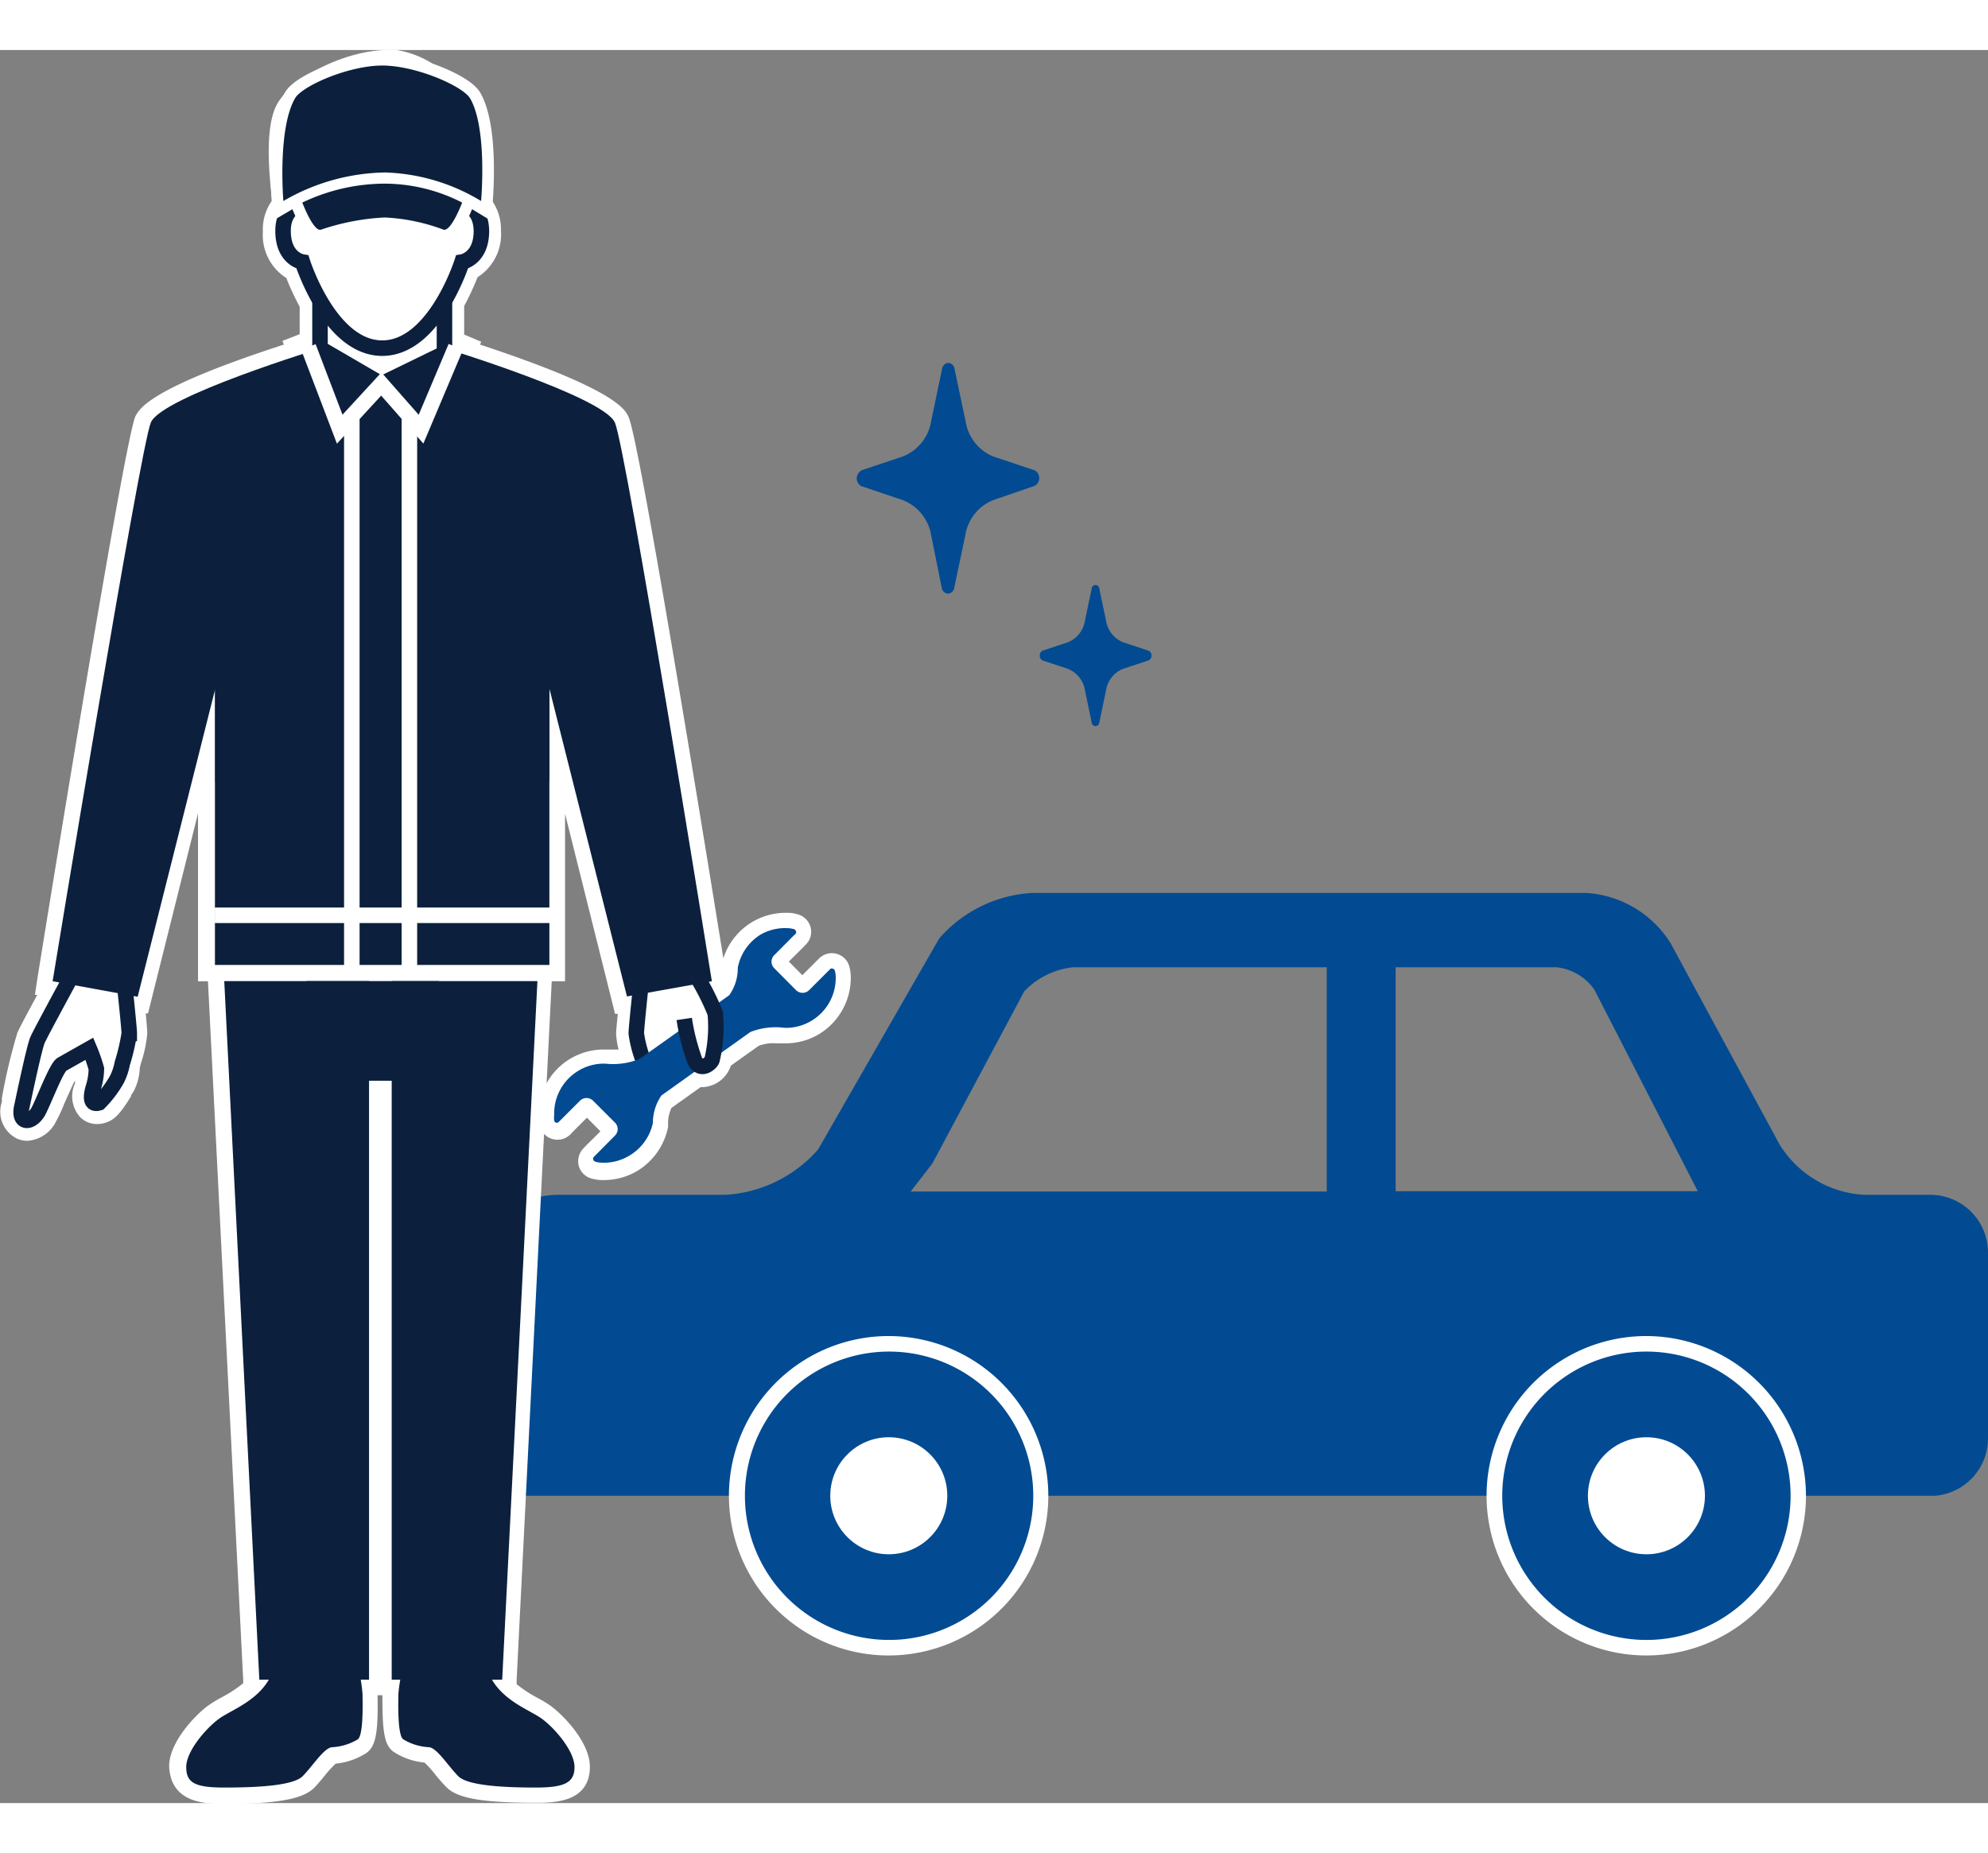 <svg xmlns="http://www.w3.org/2000/svg" viewBox="0 0 128.1 112.95" width="103" height="96"><rect x="0" y="0" width="128.1" height="112.95" fill="#808080" stroke="none"/><path d="M32.76,93.15h91.92a3.71,3.71,0,0,0,3.42-3.68v-12a3.72,3.72,0,0,0-3.71-3.71h-4.26a6.85,6.85,0,0,1-5.47-3.26l-7-12.93a6.9,6.9,0,0,0-5.48-3.26H66.52a8.58,8.58,0,0,0-6,2.93l-7.8,13.59a8.58,8.58,0,0,1-6,2.93H36.07a6.33,6.33,0,0,0-6.36,6c0,2.31-.37,9.72-.37,9.72A3.71,3.71,0,0,0,32.76,93.15ZM89.93,59.1h10.39a3.45,3.45,0,0,1,2.41,1.43l6.67,13H89.93ZM60.08,71.74,66,60.65a5.07,5.07,0,0,1,3.16-1.55H85.49V73.55H58.68Z" style="fill:#024b92"/><path d="M57.27,102.93a9.79,9.79,0,1,1,9.78-9.78A9.79,9.79,0,0,1,57.27,102.93Z" style="fill:#024b92"/><path d="M57.27,83.86A9.29,9.29,0,1,1,48,93.15a9.29,9.29,0,0,1,9.28-9.29m0-1A10.29,10.29,0,1,0,67.55,93.15,10.3,10.3,0,0,0,57.27,82.86Z" style="fill:#fff"/><circle cx="57.27" cy="93.15" r="3.77" style="fill:#fff"/><path d="M106.08,102.93a9.79,9.79,0,1,1,9.79-9.78A9.79,9.79,0,0,1,106.08,102.93Z" style="fill:#024b92"/><path d="M106.09,83.86a9.29,9.29,0,1,1-9.29,9.29,9.29,9.29,0,0,1,9.29-9.29m0-1a10.29,10.29,0,1,0,10.28,10.29,10.31,10.31,0,0,0-10.28-10.29Z" style="fill:#fff"/><circle cx="106.09" cy="93.15" r="3.77" style="fill:#fff"/><path d="M55.5,27.08l2.67-.89A2.94,2.94,0,0,0,60,23.92l.7-3.36a.45.45,0,0,1,.41-.4.44.44,0,0,1,.4.4l.71,3.36A2.93,2.93,0,0,0,64,26.19l2.67.89a.57.57,0,0,1,0,1L64,29a2.93,2.93,0,0,0-1.8,2.27l-.71,3.37a.44.44,0,0,1-.4.39.45.45,0,0,1-.41-.39L60,31.26A2.94,2.94,0,0,0,58.17,29L55.5,28.1a.57.57,0,0,1,0-1Z" style="fill:#024b92"/><path d="M67.18,38.7l1.63-.54a1.79,1.79,0,0,0,1.1-1.39l.43-2.05a.25.25,0,0,1,.5,0l.43,2.05a1.79,1.79,0,0,0,1.1,1.39L74,38.7a.32.32,0,0,1,.2.31.33.33,0,0,1-.2.32l-1.63.54a1.79,1.79,0,0,0-1.1,1.38l-.43,2.06a.25.25,0,0,1-.5,0l-.43-2.06a1.79,1.79,0,0,0-1.1-1.38l-1.63-.54A.33.33,0,0,1,67,39,.33.33,0,0,1,67.18,38.7Z" style="fill:#024b92"/><path d="M34.58,112.45c-3.17,0-4.79-.26-5.4-.87-.22-.22-.44-.49-.67-.77s-.75-.91-.94-1a3.84,3.84,0,0,1-1.89-.61c-.35-.26-.54-.86-.51-3.15v-.16c0-.11,0-.25,0-.43h-.47V66.91h-.46V105.5h-.45a4,4,0,0,1,0,.43v.17c0,2.28-.16,2.88-.5,3.14a3.89,3.89,0,0,1-1.91.61,4.76,4.76,0,0,0-.92,1c-.23.28-.46.55-.68.77-.61.61-2.23.87-5.4.87-1.51,0-3-.14-3-1.82,0-1.24,1.38-2.82,2.31-3.51a7.31,7.31,0,0,1,.8-.48,8.19,8.19,0,0,0,1.67-1.15l-2.31-46H35.15l-2.31,46h0a8.12,8.12,0,0,0,1.67,1.14,8.41,8.41,0,0,1,.8.48c.92.69,2.3,2.27,2.3,3.51C37.57,112.31,36.09,112.45,34.58,112.45Z" style="fill:#fff"/><path d="M34.62,60l-2.26,45h-.59c.83,1.41,2.48,2,3.2,2.52.87.64,2.1,2.11,2.1,3.11S36.48,112,34.58,112s-4.41-.09-5-.73-1.4-1.84-1.91-1.87a3.52,3.52,0,0,1-1.64-.51c-.39-.29-.31-2.55-.31-2.91a7,7,0,0,1,.12-.93h-.55V66.41H23.78V105h-.54a7,7,0,0,1,.12.93c0,.36.08,2.62-.3,2.91a3.56,3.56,0,0,1-1.64.51c-.52,0-1.28,1.23-1.92,1.87s-3.15.73-5.05.73S12,111.64,12,110.63s1.24-2.47,2.11-3.11c.72-.53,2.37-1.11,3.2-2.52h-.56L14.45,60H34.62m1.06-1H13.4l0,1,2.27,45v.23a8.28,8.28,0,0,1-1.41.92,8.3,8.3,0,0,0-.85.52c-.82.6-2.51,2.35-2.51,3.91C11,113,13.32,113,14.45,113c3.36,0,5-.29,5.76-1,.24-.24.47-.52.7-.8a7.31,7.31,0,0,1,.72-.79,4.45,4.45,0,0,0,2-.7c.57-.43.74-1.26.7-3.55V106h.31v.09c0,2.29.13,3.12.71,3.55a4.37,4.37,0,0,0,2,.7,6.39,6.39,0,0,1,.71.79c.23.28.47.56.71.8.72.73,2.39,1,5.75,1,1.13,0,3.49,0,3.49-2.32,0-1.56-1.69-3.31-2.51-3.91a7.34,7.34,0,0,0-.85-.52,8.11,8.11,0,0,1-1.36-.89v-.26l2.26-45,.06-1Z" style="fill:#fff"/><path d="M38.78,72.23a1.68,1.68,0,0,1-.54-.09.61.61,0,0,1-.44-.43A.66.66,0,0,1,38,71l1.39-1.39s0-.11,0-.14l-1.4-1.41a.14.14,0,0,0-.1,0l-1.41,1.38a.67.67,0,0,1-.48.2h-.08l-.13,0a.65.65,0,0,1-.44-.49,1.62,1.62,0,0,1-.07-.46,3.7,3.7,0,0,1,3.71-3.82h.58a4.58,4.58,0,0,0,1-.09,6.76,6.76,0,0,1-.29-1.38c0-.2.08-1,.17-1.9l-.37.06-4.1-16.35V59.46H13.35V54.87h0V45.16L9.24,61.52l-.34-.05c.11,1.09.17,1.72.17,1.89a8.51,8.51,0,0,1-.39,1.8l-.09.33,0,.16a3.34,3.34,0,0,1-.4,1.13l-.23.35c-.63,1-.93,1.36-1.34,1.5a1.38,1.38,0,0,1-.43.07,1,1,0,0,1-.74-.29,1.68,1.68,0,0,1-.21-1.69,3.51,3.51,0,0,0,.17-1,1.47,1.47,0,0,1-.07-.17L4.4,66a16.52,16.52,0,0,0-.77,1.63A10.77,10.77,0,0,1,3,68.93a1.69,1.69,0,0,1-1.35.86,1.12,1.12,0,0,1-.44-.09,1.46,1.46,0,0,1-.68-1.81l0-.24c.54-2.54.83-3.78,1-4.13s.88-1.7,1.59-3l-.35-.06L2.9,60c.56-3.52,5.53-34.46,6.28-36.14C9.66,22.74,13,21.2,19,19.24l-.1-.27,1-.36V16.37a17.33,17.33,0,0,1-1-2.08,2.74,2.74,0,0,1-1.41-2.63,2.61,2.61,0,0,1,.62-1.82c-.24-1.84-.5-4.85.26-6.15C19.28,2.05,22.53.5,25,.5l.48,0a5.63,5.63,0,0,1,3.93,2.6A3.91,3.91,0,0,1,31,5a14.78,14.78,0,0,1,.08,4.75,2.57,2.57,0,0,1,.73,1.93,2.74,2.74,0,0,1-1.41,2.63,15.55,15.55,0,0,1-1,2.07v2.25l.94.4-.09.23c6,2,9.31,3.49,9.8,4.58C40.82,25.5,45.8,56.44,46.36,60l.08.49-.19,0,.12.24.28-.2A2.43,2.43,0,0,0,47,59.31c0-.11,0-.2,0-.26a3.72,3.72,0,0,1,3.63-3h.15a2.05,2.05,0,0,1,.53.08.64.64,0,0,1,.45.43.67.67,0,0,1-.16.69l-1.39,1.39a.12.12,0,0,0,0,.14l1.4,1.4a.14.14,0,0,0,.1,0l1.42-1.38a.63.63,0,0,1,.47-.2h.08l.13,0a.68.68,0,0,1,.44.5,1.55,1.55,0,0,1,.07.46,3.7,3.7,0,0,1-3.7,3.82H50a2.62,2.62,0,0,0-1.39.23L46.7,65.06a1.31,1.31,0,0,1-.09.28,1.56,1.56,0,0,1-1.27.91h0l-.27,0-2.15,1.54a2.37,2.37,0,0,0-.32,1.2c0,.11,0,.2,0,.25a3.74,3.74,0,0,1-3.64,3Z" style="fill:#fff"/><path d="M25,1l.44,0a5.25,5.25,0,0,1,3.61,2.47,3.38,3.38,0,0,1,1.45,1.67c.37,1,.12,3.83,0,4.78a2,2,0,0,1,.75,1.72A2.17,2.17,0,0,1,30,13.91a14.39,14.39,0,0,1-1.06,2.32v2.95L29,19l.71.3-.11.26c2.62.85,9.41,3.14,10,4.48.74,1.67,6.25,36,6.25,36l-.41.07a13.69,13.69,0,0,1,.72,1.36l.76-.55a3,3,0,0,0,.55-1.77A3.21,3.21,0,0,1,49,57a3.26,3.26,0,0,1,1.69-.48h.12a1.44,1.44,0,0,1,.39.06.18.18,0,0,1,.14.11.2.2,0,0,1,0,.18l-.2.19-1.19,1.2a.59.59,0,0,0,0,.84l1.4,1.41a.63.63,0,0,0,.45.19.55.55,0,0,0,.4-.16l1.16-1.16.21-.21a.17.17,0,0,1,.12-.05h0a.17.17,0,0,1,.12.14,1.41,1.41,0,0,1,.05.35,3.21,3.21,0,0,1-1.52,2.83,3.16,3.16,0,0,1-1.68.48H50a3.37,3.37,0,0,0-1.68.32l-2.09,1.49a3.84,3.84,0,0,1-.11.4,1,1,0,0,1-.84.59h0a.76.76,0,0,1-.3-.07l-2.35,1.68a3.12,3.12,0,0,0-.55,1.77,3.2,3.2,0,0,1-3.14,2.61H38.8a1.56,1.56,0,0,1-.39-.06.18.18,0,0,1-.14-.11.18.18,0,0,1,0-.18l.19-.19L39.7,70a.59.59,0,0,0,0-.85l-1.4-1.4a.63.63,0,0,0-.45-.19.55.55,0,0,0-.4.16l-1.16,1.16-.21.21a.17.17,0,0,1-.12,0h0a.17.17,0,0,1-.12-.14,1.45,1.45,0,0,1,0-.36,3.21,3.21,0,0,1,1.52-2.82,3.17,3.17,0,0,1,1.69-.48h.58a3.82,3.82,0,0,0,1.62-.27,9,9,0,0,1-.41-1.7c0-.23.13-1.55.23-2.5l-.55.09-5-19.83V55.37h0v.76h0V59H13.85V56.13h0v-.76h0V41.11L8.87,61l-.53-.09c.1,1,.23,2.27.23,2.5A8.61,8.61,0,0,1,8.2,65l-.09.34s0,.11,0,.18a2.91,2.91,0,0,1-.34,1c-.07.1-.15.22-.23.36-.54.81-.82,1.21-1.08,1.29a1,1,0,0,1-.27,0,.59.59,0,0,1-.4-.15c-.22-.22-.24-.6-.07-1.19a3.88,3.88,0,0,0,.19-1.17,7,7,0,0,0-.31-.88l-1.48.83a10.68,10.68,0,0,0-.91,1.82,10.57,10.57,0,0,1-.56,1.2,1.21,1.21,0,0,1-.93.63.74.74,0,0,1-.25-.05c-.14-.06-.58-.32-.38-1.24l.05-.25c.32-1.54.77-3.62.95-4s1.24-2.37,1.89-3.58L3.39,60S8.9,25.69,9.64,24c.59-1.34,7.33-3.62,10-4.47l-.11-.29.71-.27.11.28v-3a14.39,14.39,0,0,1-1.06-2.32A2.17,2.17,0,0,1,18,11.66,2.06,2.06,0,0,1,18.61,10c-.16-1.18-.59-4.78.16-6.08C19.62,2.47,22.74,1,25,1m0-1h0c-2.63,0-6.09,1.67-7.12,3.44-.76,1.32-.62,4-.34,6.25a3.14,3.14,0,0,0-.6,2,3.27,3.27,0,0,0,1.51,3,16.77,16.77,0,0,0,.86,1.85v1.77l-.18.07-.93.36.09.24C9.52,21.83,9,23.12,8.72,23.61,8,25.32,3.33,54.12,2.4,59.88l-.15,1,.15,0c-.75,1.38-1.18,2.2-1.28,2.44a37.08,37.08,0,0,0-1,4.21l0,.25a1.93,1.93,0,0,0,1,2.37,1.69,1.69,0,0,0,.63.13,2.2,2.2,0,0,0,1.77-1.08,11,11,0,0,0,.63-1.33c.14-.31.5-1.14.68-1.48h0c0,.06,0,.13,0,.2a2,2,0,0,0,.34,2.17,1.51,1.51,0,0,0,1.09.44,1.73,1.73,0,0,0,.58-.1c.6-.19,1-.71,1.61-1.7l0-.06.18-.28A3.63,3.63,0,0,0,9,65.75c0-.06,0-.1,0-.14l.08-.32a8.5,8.5,0,0,0,.41-1.93c0-.08,0-.22-.1-1.29l.15,0,.22-.89,3-12v7.93h0V60H36.41V49.21l3,12,.22.89.18,0c-.11,1.08-.11,1.23-.11,1.3a5.23,5.23,0,0,0,.16,1h-.95a4.2,4.2,0,0,0-4.21,4.33,2.63,2.63,0,0,0,.08.57,1.16,1.16,0,0,0,.77.85,1.19,1.19,0,0,0,.37.06,1.17,1.17,0,0,0,.83-.34l.2-.21.87-.87.87.88-.9.89-.19.2a1.19,1.19,0,0,0-.29,1.19,1.17,1.17,0,0,0,.84.77,2.62,2.62,0,0,0,.6.09h.17a4.23,4.23,0,0,0,2.21-.63,4.3,4.3,0,0,0,1.92-2.79c0-.07,0-.17,0-.31a2.36,2.36,0,0,1,.21-.91l.26-.19,1.63-1.16h.17a2,2,0,0,0,1.72-1.24.78.78,0,0,0,.05-.14l1.15-.82.65-.46h0A2.62,2.62,0,0,1,50,64h.62a4.18,4.18,0,0,0,2.2-.62,4.25,4.25,0,0,0,2-3.72,2.61,2.61,0,0,0-.08-.56,1.16,1.16,0,0,0-.77-.85,1.15,1.15,0,0,0-.37-.06,1.18,1.18,0,0,0-.83.35l-.2.2-.87.87-.87-.88.9-.89.19-.2a1.15,1.15,0,0,0,.29-1.19,1.17,1.17,0,0,0-.84-.77,2.16,2.16,0,0,0-.6-.09h-.16a4.22,4.22,0,0,0-4,2.93c-1.29-8-5.39-33.26-6.1-34.86-.22-.49-.79-1.78-9.58-4.68l.08-.18-.92-.39-.18-.08V16.49a16.77,16.77,0,0,0,.86-1.85,3.27,3.27,0,0,0,1.51-3,3.22,3.22,0,0,0-.71-2.11,13.77,13.77,0,0,0-.14-4.75,4.4,4.4,0,0,0-1.66-2A6.16,6.16,0,0,0,25.55,0L25,0Z" style="fill:#fff"/><path d="M23.18,104.67a9.85,9.85,0,0,1,.18,1.26c0,.36.08,2.62-.3,2.91a3.56,3.56,0,0,1-1.64.51c-.52,0-1.28,1.23-1.92,1.87s-3.15.73-5.05.73S12,111.64,12,110.63s1.24-2.47,2.11-3.11,3.08-1.32,3.59-3.47Z" style="fill:#0c203d"/><path d="M25.86,104.67a9.37,9.37,0,0,0-.19,1.26c0,.36-.08,2.62.31,2.91a3.52,3.52,0,0,0,1.64.51c.51,0,1.27,1.23,1.91,1.87s3.16.73,5,.73,2.49-.31,2.49-1.32-1.23-2.47-2.1-3.11-3.08-1.32-3.6-3.47Z" style="fill:#0c203d"/><polygon points="23.78 105 16.71 105 14.45 59.99 23.78 59.99 23.78 105" style="fill:#0c203d"/><rect x="19.76" y="59.99" width="8.53" height="6.42" style="fill:#0c203d"/><polygon points="25.24 105 32.36 105 34.63 59.99 25.24 59.99 25.24 105" style="fill:#0c203d"/><polygon points="20.62 16.02 20.62 19.22 24.57 21.52 28.64 19.54 28.64 16.09 20.62 16.02" style="fill:#fff;stroke:#0c203d;stroke-miterlimit:10"/><path d="M29.77,9.92a5.63,5.63,0,0,0-5.14-5.49,5.63,5.63,0,0,0-5.14,5.49s-1.25.11-1.25,1.74c0,1.81,1.25,2,1.25,2s1.76,5.55,5.14,5.55,5.14-5.55,5.14-5.55,1.25-.2,1.25-2C31,10,29.77,9.92,29.77,9.92Z" style="fill:#fff;stroke:#0c203d;stroke-miterlimit:10"/><path d="M20.2,8.22s5.58-1,7.61-2.5c0,0,1.57,3.13,1.54,5a.89.89,0,0,1,1.17-.47s.44-3.95,0-5.1a3.38,3.38,0,0,0-1.45-1.67A5.25,5.25,0,0,0,25.46,1c-2.31-.21-5.79,1.36-6.69,2.92s-.1,6.46-.1,6.46a.79.79,0,0,1,1.14.33A6.28,6.28,0,0,1,20.2,8.22Z" style="fill:#101010"/><path d="M8,59.93s.33,3.1.33,3.43a13,13,0,0,1-.45,1.93,3.92,3.92,0,0,1-.33,1,7,7,0,0,1-1.16,1.54c-.51.16-.58-.27-.39-.94a4.25,4.25,0,0,0,.21-1.25,10.41,10.41,0,0,0-.45-1.29l-1.77,1c-.37.2-1.26,2.63-1.57,3.12-.5.76-1.28.66-1-.45.09-.42.78-3.74,1-4.24s2.38-4.46,2.38-4.46Z" style="fill:#fff;stroke:#0c203d;stroke-miterlimit:10"/><path d="M41.33,59.93S41,63,41,63.36a7.74,7.74,0,0,0,1,2.87c.15.18,4.6-3.07,4.39-3.56s-1.79-3.31-1.79-3.31Z" style="fill:#fff;stroke:#0c203d;stroke-miterlimit:10"/><path d="M42.07,69.13a3.12,3.12,0,0,1,.55-1.77l5.73-4.09A4.47,4.47,0,0,1,50.54,63a3.16,3.16,0,0,0,1.79-.48,3.21,3.21,0,0,0,1.52-2.83,1.41,1.41,0,0,0-.05-.35.17.17,0,0,0-.12-.14.15.15,0,0,0-.17,0l-.21.21-1.16,1.16a.6.6,0,0,1-.85,0l-1.4-1.41a.59.59,0,0,1,0-.84l1.19-1.2.2-.19a.2.2,0,0,0,0-.18.18.18,0,0,0-.14-.11,1.44,1.44,0,0,0-.39-.06A3.15,3.15,0,0,0,49,57a3.21,3.21,0,0,0-1.46,2.13,3,3,0,0,1-.55,1.77L41.22,65a4.52,4.52,0,0,1-2.2.31,3.16,3.16,0,0,0-1.79.48,3.21,3.21,0,0,0-1.52,2.82,1.45,1.45,0,0,0,0,.36.17.17,0,0,0,.29.1l.21-.21,1.16-1.16a.6.6,0,0,1,.85,0l1.4,1.4a.59.59,0,0,1,0,.85l-1.19,1.2-.19.19a.18.18,0,0,0,0,.18.18.18,0,0,0,.14.11,1.56,1.56,0,0,0,.39.06,3.19,3.19,0,0,0,1.81-.47A3.23,3.23,0,0,0,42.07,69.13Z" style="fill:#024b92"/><path d="M43.47,59.73l1.21-.37a15.25,15.25,0,0,1,1.41,2.71,9.33,9.33,0,0,1-.21,3c-.09.24-.73.77-1.1.06a13.58,13.58,0,0,1-.69-2.7" style="fill:#fff;stroke:#0c203d;stroke-miterlimit:10"/><path d="M39.62,24c-.74-1.67-11-4.8-11-4.8l-3.95,2.29-3.95-2.29s-10.3,3.13-11,4.8S3.39,60,3.39,60L8.87,61l5-19.84v6l10.78-8.73L35.4,47.14v-6l5,19.84L45.87,60S40.36,25.69,39.62,24Z" style="fill:#0c203d"/><rect x="13.85" y="24.85" width="21.55" height="34.1" style="fill:#0c203d"/><line x1="22.67" y1="59.24" x2="22.67" y2="23.44" style="fill:none;stroke:#fff;stroke-miterlimit:10"/><line x1="26.38" y1="23.44" x2="26.38" y2="59.24" style="fill:none;stroke:#fff;stroke-miterlimit:10"/><polyline points="19.87 19.13 21.89 24.43 24.57 21.52 27.13 24.43 29.37 19.13" style="fill:none;stroke:#fff;stroke-miterlimit:10"/><line x1="13.84" y1="55.75" x2="35.41" y2="55.75" style="fill:none;stroke:#fff;stroke-miterlimit:10"/><path d="M19.48,9.83s.7,1.86,1.19,1.75a15.11,15.11,0,0,1,4.11-.79,12.32,12.32,0,0,1,3.81.79c.49.11,1.19-1.75,1.19-1.75a11,11,0,0,0-5-1.22A12.37,12.37,0,0,0,19.48,9.83ZM30.3,3.13C29.83,2.32,26.79,1,24.63,1S19.44,2.32,19,3.13c-1.13,2-.74,6.6-.74,6.6a13.4,13.4,0,0,1,6.55-1.84A12.64,12.64,0,0,1,31,9.73S31.42,5.08,30.3,3.13Z" style="fill:#fff"/><path d="M19.48,9.83s.7,1.86,1.19,1.75a15.11,15.11,0,0,1,4.11-.79,12.32,12.32,0,0,1,3.81.79c.49.11,1.19-1.75,1.19-1.75a11,11,0,0,0-5-1.22A12.37,12.37,0,0,0,19.48,9.83ZM30.3,3.13C29.83,2.32,26.79,1,24.63,1S19.44,2.32,19,3.13c-1.13,2-.74,6.6-.74,6.6a13.4,13.4,0,0,1,6.55-1.84A12.64,12.64,0,0,1,31,9.73S31.42,5.08,30.3,3.13Z" style="fill:none;stroke:#fff;stroke-miterlimit:10;stroke-width:1.5px"/><path d="M19.48,9.83s.7,1.86,1.19,1.75a15.11,15.11,0,0,1,4.11-.79,12.32,12.32,0,0,1,3.81.79c.49.11,1.19-1.75,1.19-1.75a11,11,0,0,0-5-1.22A12.37,12.37,0,0,0,19.48,9.83ZM30.3,3.13C29.83,2.32,26.79,1,24.63,1S19.44,2.32,19,3.13c-1.13,2-.74,6.6-.74,6.6a13.4,13.4,0,0,1,6.55-1.84A12.64,12.64,0,0,1,31,9.73S31.42,5.08,30.3,3.13Z" style="fill:#0c203d"/></svg>